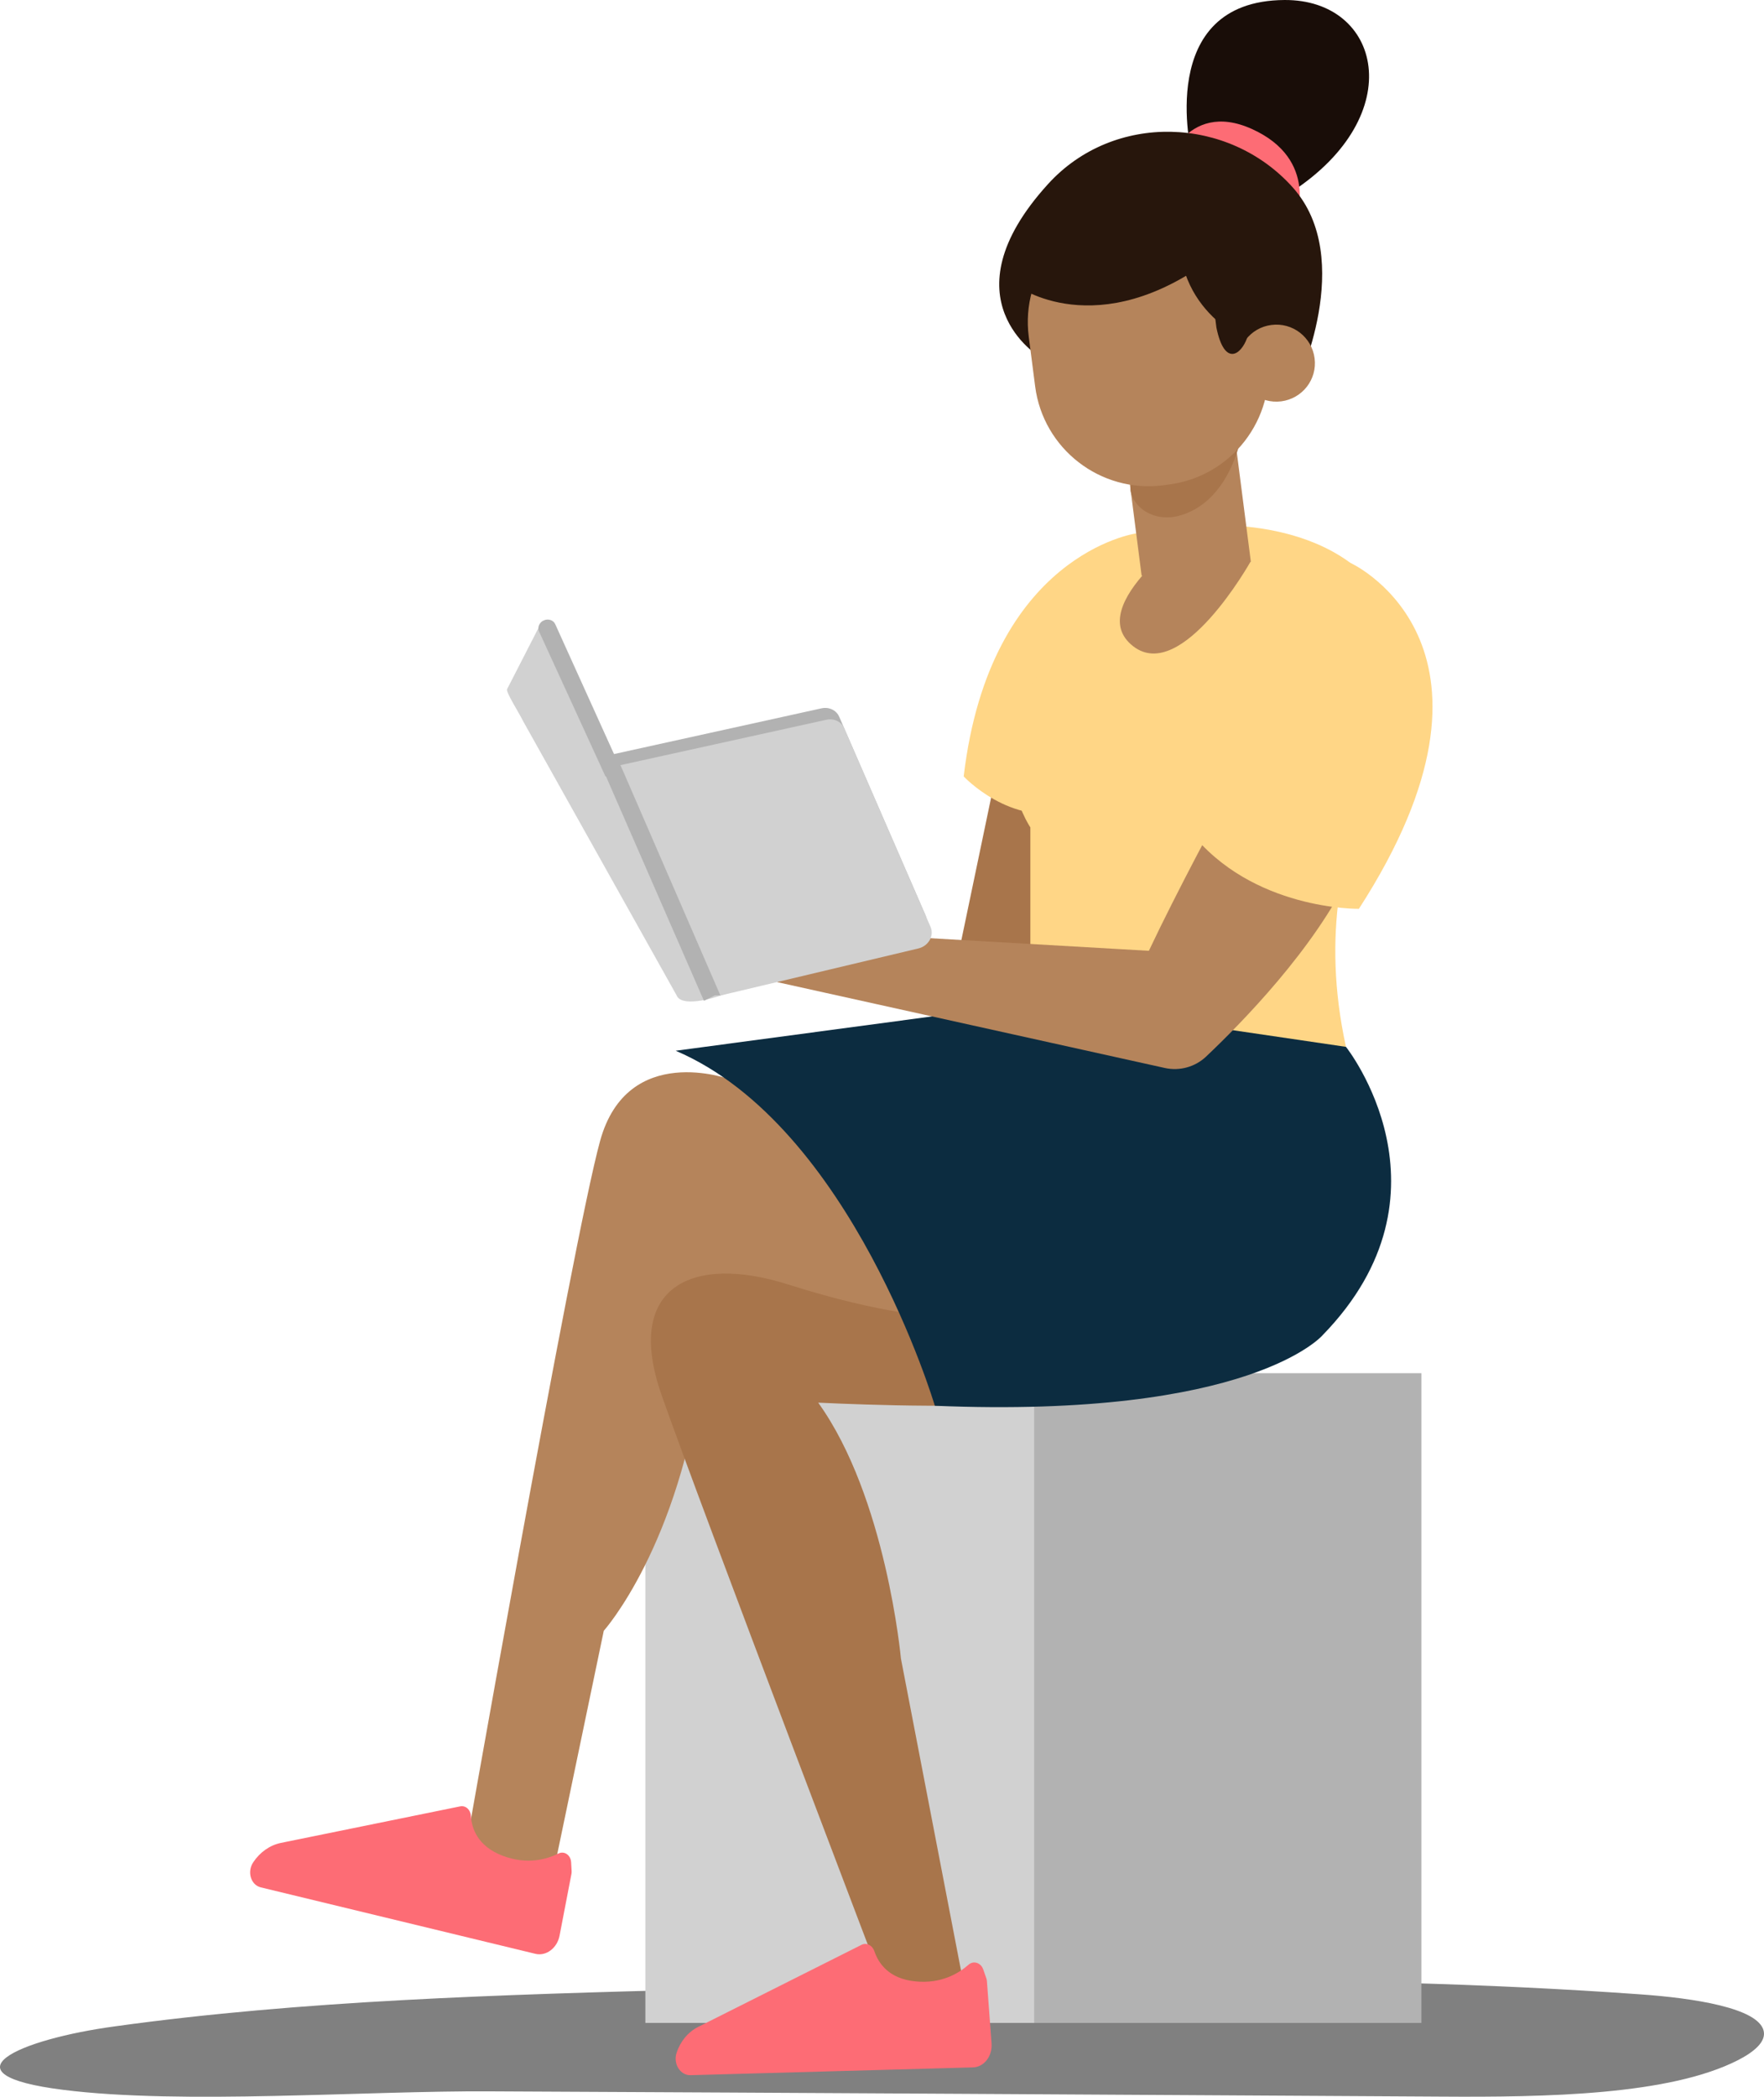 <?xml version="1.0" encoding="UTF-8"?> <svg xmlns="http://www.w3.org/2000/svg" width="409" height="486" viewBox="0 0 409 486" fill="none"> <path d="M333.847 485.964C358.671 486.14 387.098 485.615 402.981 477.511C406.718 475.593 409.519 473.239 408.919 470.712C407.653 465.394 392.637 463.128 380.225 462.255C308.222 457.114 234.55 459.12 161.68 461.122C116.169 462.343 70.124 463.653 26.749 469.667C4.127 472.719 -13.824 480.823 14.67 484.399C42.297 487.882 84.672 484.571 113.7 484.747C187.104 485.096 260.509 485.532 333.847 485.964Z" fill="#808080"></path> <path d="M329.568 468.889H239.421V318.285H329.568V468.889Z" fill="#B2B2B2"></path> <path d="M239.781 468.889H149.634V318.285H239.781V468.889Z" fill="#D1D1D1"></path> <path d="M231.679 175.875L220.822 227.862L254.732 232.228C254.732 232.228 257.672 178.204 254.732 177.913C251.793 177.651 231.679 175.875 231.679 175.875Z" fill="#A8754B"></path> <path d="M263.406 123.641C263.406 123.641 229.525 128.414 223.441 179.964C223.441 179.964 234.24 191.578 248.008 187.998L263.406 123.641Z" fill="#FFD686"></path> <path d="M278.107 121.886C278.107 121.886 311.115 118.626 322.729 141.883C334.372 165.14 300.432 189.358 312.075 242.654L238.898 238.783V191.774C238.898 191.774 225.567 172.33 244.458 151.489C244.458 151.489 245.593 119.819 278.107 121.886Z" fill="#FFD686"></path> <path d="M169.246 250.179C169.246 250.179 145.523 241.389 139.148 264.413C132.774 287.408 106.344 437.751 106.344 437.751H127.534L139.992 377.992C139.992 377.992 157.574 358.402 162.958 316.807L236.893 307.987L169.246 250.179Z" fill="#B5845B"></path> <path d="M217.738 305.207C217.738 305.207 205.163 304.858 182.838 297.755C160.512 290.625 144.59 298.163 153.38 323.312C162.171 348.432 206.59 464.864 206.59 464.864L223.414 459.828L208.889 384.439C208.889 384.439 205.483 347.035 189.707 325.117C189.707 325.117 222.89 326.776 234.242 325.029C245.536 323.312 217.738 305.207 217.738 305.207Z" fill="#A8754B"></path> <path d="M312.076 242.646C312.076 242.646 338.914 276.382 306.633 309.507C306.633 309.507 290.012 328.863 216.748 325.836C216.748 325.836 197.536 260.984 156.669 243.549L241.257 232.226L312.076 242.646Z" fill="#0C2C40"></path> <path d="M276.304 35.745C276.304 35.745 267.572 0.204 297.815 0.001C320.199 -0.145 326.864 26.605 299.416 44.507L276.304 35.745Z" fill="#190D08"></path> <path d="M300.437 50.963C300.437 50.963 305.909 36.991 290.307 29.918C274.706 22.845 269.728 39.582 269.728 39.582L300.437 50.963Z" fill="#FD6C75"></path> <path d="M241.171 82.764C241.171 82.764 218.642 69.433 243.005 42.654C258.229 25.916 284.891 26.848 299.737 43.44C314.582 60.031 300.581 89.284 300.581 89.284L290.48 72.489L281.631 59.449L268.969 54.384L259.044 55.083L250.631 56.16L243.849 59.012L241.171 82.764Z" fill="#27160C"></path> <path d="M259.572 93.534L284.893 90.281L290.018 130.183L264.697 133.435L259.572 93.534Z" fill="#B5845B"></path> <path d="M287.543 102.148C287.543 102.148 284.807 116.673 273.135 119.613C269.496 120.516 265.537 119.467 263.325 116.469C262.714 115.654 262.277 114.723 262.132 113.675C261.579 109.483 272.64 102.148 272.64 102.148H287.543Z" fill="#A8754B"></path> <path d="M269.697 112.481L271.007 112.307C285.532 110.444 295.807 97.141 293.944 82.617L292.459 71.09C290.597 56.565 277.294 46.29 262.769 48.153L261.46 48.327C246.935 50.19 236.66 63.493 238.523 78.017L240.007 89.544C241.87 104.069 255.172 114.344 269.697 112.481Z" fill="#B5845B"></path> <path d="M291.091 79.738C291.091 79.738 272.869 73.8 273.335 53.337C273.335 53.337 272.171 38.085 288.122 52.202C304.073 66.319 291.091 79.738 291.091 79.738Z" fill="#27160C"></path> <path d="M287.074 85.308C287.714 90.198 292.168 93.662 297.087 93.022C301.977 92.382 305.441 87.928 304.801 83.038C304.16 78.148 299.707 74.684 294.788 75.324C289.897 75.936 286.434 80.418 287.074 85.308Z" fill="#B5845B"></path> <path d="M281.223 69.472L282.038 75.934C283.901 85.044 287.743 82.279 289.141 78.35L281.223 69.472Z" fill="#27160C"></path> <path d="M235.728 66.197C235.728 66.197 254.328 80.14 281.602 59.473C300.405 45.239 271.967 40.116 271.967 40.116L245.45 45.589L235.728 66.197Z" fill="#27160C"></path> <path d="M289.979 130.132C289.979 130.132 274.056 158.541 262.763 149.809C250.566 140.378 278.102 121.865 278.102 121.865L289.979 130.132Z" fill="#B5845B"></path> <path d="M282.939 188.017C282.939 188.017 273.1 206.151 266.376 220.384L194.655 216.251C194.655 216.251 180.421 204.608 169.273 214.446L180.275 227.661L270.073 247.542C273.508 248.299 277.088 247.309 279.621 244.922C287.567 237.412 304.857 219.919 313.24 202.075L282.939 188.017Z" fill="#B5845B"></path> <path d="M214.613 212.205L194.573 166.12C193.911 164.598 192.183 163.793 190.443 164.187L142.357 174.782C140.001 175.299 138.609 177.714 139.496 179.754L159.873 226.616C160.542 228.153 162.31 228.958 164.076 228.534L211.831 217.179C214.144 216.608 215.487 214.214 214.613 212.205Z" fill="#B2B2B2"></path> <path d="M215.761 214.852L195.722 168.766C195.06 167.244 193.331 166.44 191.592 166.834L143.505 177.428C141.15 177.946 139.758 180.361 140.644 182.4L161.022 229.262C161.69 230.799 163.459 231.605 165.224 231.181L212.98 219.826C215.292 219.254 216.642 216.876 215.761 214.852Z" fill="#D1D1D1"></path> <path d="M128.656 148.365L143.542 184.019L157.591 214.751C158.445 216.989 171.224 218.964 160.225 221.776L171.64 228.801C166.709 231.447 158.022 233.706 156.878 230.708L121.385 167.326C120.117 164.794 117.211 160.352 117.582 159.723L125.529 144.226C126.024 143.422 127.52 145.389 128.656 148.365Z" fill="#D1D1D1"></path> <path d="M143.542 177.378L128.749 144.703C128.332 143.744 127.149 143.335 126.106 143.789C125.062 144.243 124.555 145.384 124.972 146.343L140.399 180.003L143.542 177.378Z" fill="#B2B2B2"></path> <path d="M167.019 230.709L144.109 177.907C143.446 176.381 141.443 173.213 140.4 173.667C139.356 174.121 139.669 178.024 140.332 179.55L163.217 231.975L165.752 230.708L167.019 230.709Z" fill="#B2B2B2"></path> <path d="M313.239 130.547C314.433 131.071 353.932 150.486 315.073 210.652C315.073 210.652 290.244 211.06 275.865 192.576C275.836 192.576 280.609 116.226 313.239 130.547Z" fill="#FFD686"></path> <path d="M227.984 456.519C227.46 454.947 225.743 454.365 224.579 455.384C222.308 457.392 218.233 459.867 212.237 459.255C205.979 458.644 203.65 454.947 202.748 452.299C202.282 450.901 200.943 450.203 199.75 450.785L161.851 469.822C159.552 470.986 157.747 473.14 156.874 475.818C156.029 478.35 157.718 481.057 160.105 480.999L225.568 479.194C228.159 479.136 230.109 476.604 229.905 473.664L228.828 459.226C228.799 458.993 228.77 458.761 228.683 458.528L227.984 456.519Z" fill="#FD6C75"></path> <path d="M132.419 431.616C132.302 429.956 130.818 428.938 129.45 429.636C126.743 430.975 122.173 432.285 116.526 430.131C110.675 427.89 109.365 423.727 109.191 420.933C109.103 419.478 107.997 418.43 106.687 418.692L65.121 427.162C62.589 427.686 60.289 429.287 58.718 431.645C57.233 433.857 58.164 436.913 60.464 437.466L124.123 452.864C126.626 453.476 129.188 451.554 129.741 448.644L132.477 434.439C132.535 434.206 132.535 433.973 132.535 433.711L132.419 431.616Z" fill="#FD6C75"></path> </svg> 